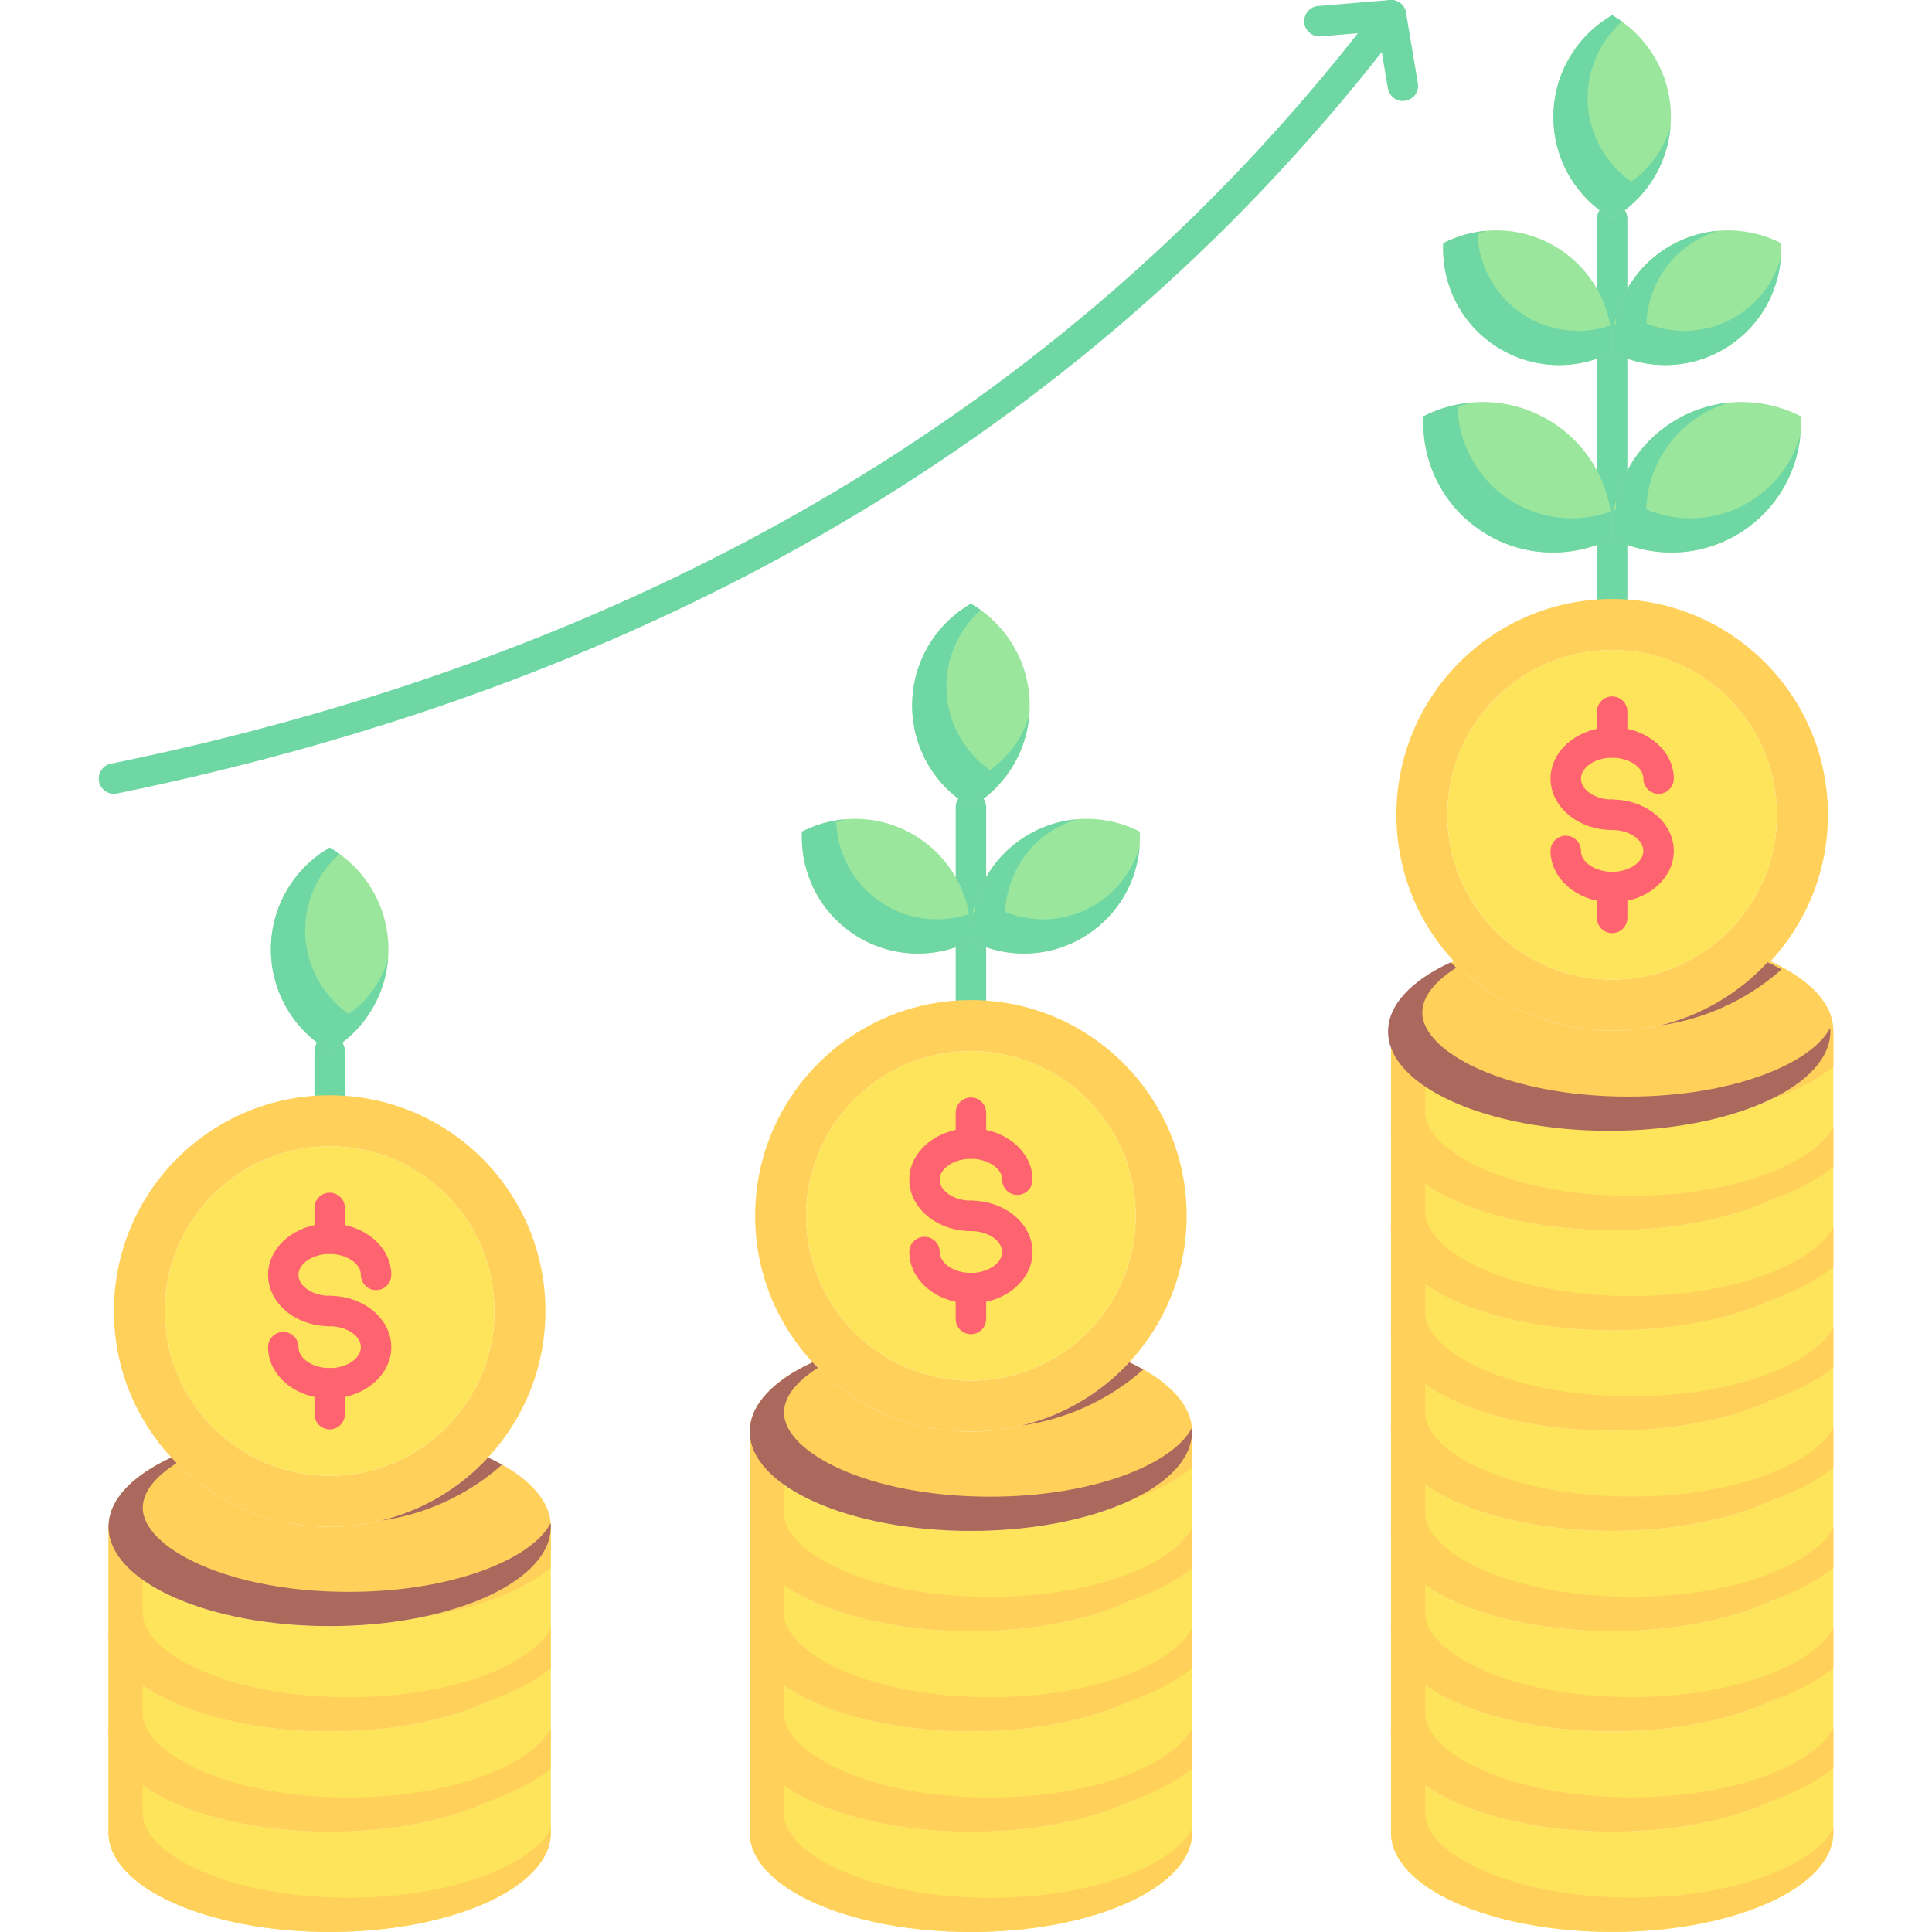 <?xml version="1.0" encoding="UTF-8"?> <svg xmlns="http://www.w3.org/2000/svg" height="512" viewBox="0 0 512 512" width="512"><g id="Layer_Stroke" display="none"><g style="display:inline;fill:none;stroke:#231f20;stroke-width:8;stroke-linecap:round;stroke-linejoin:round;stroke-miterlimit:10"><g><g><path d="m482.76 270.972v26.366c0 14.416-26.035 26.102-58.15 26.102s-58.15-11.686-58.15-26.102v-27.706"></path><path d="m482.76 297.338v26.365c0 14.416-26.035 26.102-58.15 26.102s-58.15-11.686-58.15-26.102v-27.705"></path><path d="m482.76 323.703v26.366c0 14.416-26.035 26.102-58.15 26.102s-58.15-11.686-58.15-26.102v-27.705"></path><path d="m482.76 350.069v26.365c0 14.416-26.035 26.102-58.15 26.102s-58.15-11.686-58.15-26.102v-27.705"></path><path d="m482.76 376.435v26.366c0 14.416-26.035 26.102-58.15 26.102s-58.15-11.686-58.15-26.102v-27.705"></path><path d="m482.76 402.801v26.366c0 14.416-26.035 26.102-58.15 26.102s-58.15-11.686-58.15-26.102v-27.705"></path><path d="m482.76 429.167v26.365c0 14.416-26.035 26.102-58.15 26.102s-58.15-11.686-58.15-26.102v-27.705"></path><path d="m482.76 455.532v26.366c0 14.416-26.035 26.102-58.15 26.102s-58.15-11.686-58.15-26.102v-27.705"></path><path d="m382.964 252.756c-10.212 4.701-16.504 11.129-16.504 18.216 0 14.419 26.035 26.104 58.15 26.104s58.15-11.686 58.15-26.104c0-7.087-6.292-13.515-16.504-18.216"></path><g><circle cx="424.611" cy="214.237" r="56.735"></circle><circle cx="424.61" cy="214.237" r="43.33"></circle><g><g><path d="m424.609 214.237c-6.739 0-12.202-4.255-12.202-9.504 0-5.248 5.463-9.504 12.202-9.504 6.738 0 12.204 4.256 12.204 9.504"></path><path d="m424.609 214.237c6.738 0 12.204 4.256 12.204 9.505s-5.466 9.506-12.204 9.506c-6.739 0-12.202-4.257-12.202-9.506"></path></g><path d="m424.609 187.117v8.112"></path><path d="m424.609 241.359v-8.113"></path></g></g></g><g><path d="m424.611 4c-9.231 5.343-15.446 15.317-15.446 26.75s6.215 21.408 15.446 26.751c9.232-5.343 15.447-15.318 15.447-26.751s-6.215-21.407-15.447-26.75z"></path><path d="m469.022 63.937c-9.385-4.798-20.999-4.608-30.49 1.523-8.688 5.614-13.555 14.896-13.922 24.505.034.886.044 1.773 0 2.663 9.386 4.799 21 4.607 30.491-1.522 9.49-6.133 14.438-16.641 13.921-27.169z"></path><path d="m424.611 89.965c-.366-9.608-5.233-18.891-13.921-24.505-9.491-6.132-21.104-6.321-30.489-1.523-.517 10.528 4.431 21.036 13.921 27.169 9.49 6.13 21.104 6.321 30.489 1.522-.044-.89-.034-1.777 0-2.663z"></path><path d="m424.611 89.965c-.034.886-.043 1.773 0 2.663.044-.89.034-1.777 0-2.663z"></path><path d="m474.236 109.466c-10.487-5.361-23.464-5.149-34.069 1.702-10.604 6.851-16.133 18.594-15.557 30.357 10.488 5.361 23.464 5.149 34.07-1.702 10.605-6.85 16.133-18.593 15.556-30.357z"></path><path d="m374.986 109.466c10.487-5.361 23.464-5.149 34.069 1.702 10.604 6.851 16.133 18.594 15.556 30.357-10.487 5.361-23.464 5.149-34.069-1.702-10.604-6.85-16.133-18.593-15.556-30.357z"></path><path d="m424.611 157.503v-100.002"></path></g></g><g><g><path d="m314.15 376.435v26.366c0 14.416-26.035 26.102-58.15 26.102s-58.15-11.686-58.15-26.102v-27.705"></path><path d="m314.15 402.801v26.366c0 14.416-26.035 26.102-58.15 26.102s-58.15-11.686-58.15-26.102v-27.705"></path><path d="m314.15 429.167v26.365c0 14.416-26.035 26.102-58.15 26.102s-58.15-11.686-58.15-26.102v-27.705"></path><path d="m314.15 455.532v26.366c0 14.416-26.035 26.102-58.15 26.102s-58.15-11.686-58.15-26.102v-27.705"></path><path d="m214.354 358.219c-10.212 4.702-16.504 11.129-16.504 18.216 0 14.42 26.035 26.105 58.15 26.105s58.15-11.686 58.15-26.105c0-7.087-6.292-13.514-16.504-18.216"></path><g><circle cx="256" cy="319.701" r="56.735"></circle><circle cx="256" cy="319.701" r="43.33"></circle><g><g><path d="m255.999 319.701c-6.739 0-12.202-4.256-12.202-9.505 0-5.247 5.463-9.503 12.202-9.503s12.204 4.256 12.204 9.503"></path><path d="m255.999 319.701c6.739 0 12.204 4.255 12.204 9.504 0 5.25-5.465 9.506-12.204 9.506s-12.202-4.256-12.202-9.506"></path></g><path d="m255.999 292.58v8.113"></path><path d="m255.999 346.822v-8.113"></path></g></g></g><g><path d="m256 158.738c-9.231 5.343-15.446 15.317-15.446 26.75s6.215 21.408 15.446 26.751c9.232-5.343 15.447-15.318 15.447-26.751s-6.215-21.407-15.447-26.75z"></path><path d="m300.412 218.674c-9.385-4.797-20.999-4.607-30.49 1.524-8.688 5.614-13.555 14.896-13.922 24.505.034.886.044 1.773 0 2.663 9.386 4.799 21 4.607 30.491-1.522 9.489-6.133 14.437-16.641 13.921-27.17z"></path><path d="m256 244.703c-.366-9.608-5.233-18.891-13.921-24.505-9.491-6.132-21.105-6.321-30.49-1.524-.516 10.529 4.432 21.037 13.922 27.17 9.49 6.13 21.104 6.321 30.489 1.522-.044-.889-.034-1.777 0-2.663z"></path><path d="m256 244.703c-.034.886-.044 1.773 0 2.663.044-.889.034-1.777 0-2.663z"></path><path d="m256 262.966v-50.727"></path></g></g><g><g><path d="m145.54 402.801v26.366c0 14.416-26.035 26.102-58.15 26.102s-58.15-11.686-58.15-26.102v-27.705"></path><path d="m145.54 429.167v26.365c0 14.416-26.035 26.102-58.15 26.102s-58.15-11.686-58.15-26.102v-27.705"></path><path d="m145.54 455.532v26.366c0 14.416-26.035 26.102-58.15 26.102s-58.15-11.686-58.15-26.102v-27.705"></path><path d="m45.744 383.245c-10.212 4.702-16.504 11.129-16.504 18.217 0 14.419 26.035 26.104 58.15 26.104s58.15-11.686 58.15-26.104c0-7.088-6.292-13.515-16.504-18.217"></path><g><circle cx="87.389" cy="344.728" r="56.735"></circle><circle cx="87.389" cy="344.728" r="43.33"></circle><g><g><path d="m87.389 344.728c-6.74 0-12.203-4.255-12.203-9.505 0-5.247 5.462-9.503 12.203-9.503 6.739 0 12.204 4.256 12.204 9.503"></path><path d="m87.389 344.728c6.739 0 12.204 4.255 12.204 9.505 0 5.249-5.465 9.505-12.204 9.505-6.74 0-12.203-4.256-12.203-9.505"></path></g><path d="m87.389 317.607v8.113"></path><path d="m87.389 371.85v-8.115"></path></g></g></g><path d="m87.39 222.871c-9.231 5.343-15.446 15.318-15.446 26.751s6.215 21.407 15.446 26.75c9.232-5.343 15.447-15.317 15.447-26.75s-6.215-21.408-15.447-26.751z"></path><path d="m87.39 287.992v-11.62"></path></g><path d="m30.655 204.733c146.796-30.037 258.385-98.63 335.805-200.733l3.118 18.552"></path><path d="m366.46 4-18.819 1.568"></path></g></g><g id="Layer_1"><g><g><path d="m427.239 162.771c-2.226 0-4.031-1.805-4.031-4.031v-100.789c0-2.226 1.805-4.031 4.031-4.031 2.227 0 4.031 1.806 4.031 4.031v100.788c.001 2.227-1.804 4.032-4.031 4.032z" fill="#6fd7a3"></path></g><g><path d="m257.303 269.063c-2.227 0-4.032-1.805-4.032-4.031v-51.125c0-2.227 1.805-4.031 4.032-4.031 2.226 0 4.031 1.805 4.031 4.031v51.125c0 2.226-1.805 4.031-4.031 4.031z" fill="#6fd7a3"></path></g><g><path d="m87.367 294.287c-2.226 0-4.031-1.806-4.031-4.031v-11.713c0-2.227 1.805-4.031 4.031-4.031 2.227 0 4.031 1.805 4.031 4.031v11.713c0 2.225-1.804 4.031-4.031 4.031z" fill="#6fd7a3"></path></g><path d="m144.544 347.439c0 14.986-5.765 28.622-15.209 38.813-10.431 11.297-25.378 18.362-41.968 18.362-16.588 0-31.525-7.065-41.977-18.353-9.444-10.19-15.209-23.826-15.209-38.822 0-31.588 25.61-57.186 57.186-57.186 31.577.001 57.177 25.599 57.177 57.186zm-13.505 0c0-24.119-19.553-43.67-43.671-43.67s-43.67 19.551-43.67 43.67c0 24.118 19.552 43.669 43.67 43.669s43.671-19.55 43.671-43.669z" fill="#ffd15b"></path><path d="m314.479 322.212c0 14.976-5.765 28.623-15.199 38.822-10.441 11.289-25.388 18.363-41.977 18.363s-31.536-7.074-41.978-18.363c-9.433-10.199-15.198-23.847-15.198-38.822 0-31.576 25.599-57.177 57.176-57.177 31.576 0 57.176 25.601 57.176 57.177zm-13.505 0c0-24.118-19.552-43.671-43.67-43.671s-43.671 19.553-43.671 43.671c0 24.117 19.553 43.671 43.671 43.671s43.67-19.554 43.67-43.671z" fill="#ffd15b"></path><path d="m484.424 215.924c0 14.986-5.765 28.634-15.208 38.822-10.452 11.287-25.388 18.353-41.978 18.353s-31.536-7.065-41.967-18.362c-9.444-10.19-15.209-23.836-15.209-38.813 0-31.586 25.6-57.187 57.176-57.187s57.186 25.601 57.186 57.187zm-13.515 0c0-24.12-19.553-43.671-43.671-43.671s-43.67 19.551-43.67 43.671c0 24.118 19.553 43.671 43.67 43.671 24.118 0 43.671-19.553 43.671-43.671z" fill="#ffd15b"></path><path d="m485.845 352.821v26.566c0 14.533-26.234 26.315-58.607 26.315-32.362 0-58.607-11.782-58.607-26.315v-1.34-25.227c0 14.533 26.245 26.305 58.607 26.305 32.373.001 58.607-11.771 58.607-26.304z" fill="#fee45a"></path><path d="m485.845 459.109v26.578c0 14.521-26.234 26.305-58.607 26.305-32.362 0-58.607-11.783-58.607-26.305v-26.578c0 14.533 26.245 26.305 58.607 26.305 32.373 0 58.607-11.771 58.607-26.305z" fill="#fee45a"></path><path d="m485.845 405.965v26.578c0 14.523-26.234 26.305-58.607 26.305-32.362 0-58.607-11.781-58.607-26.305v-1.351-25.228c0 14.533 26.245 26.307 58.607 26.307 32.373 0 58.607-11.773 58.607-26.306z" fill="#fee45a"></path><path d="m485.845 379.388v26.577c0 14.533-26.234 26.307-58.607 26.307-32.362 0-58.607-11.773-58.607-26.307v-1.351-25.227c0 14.533 26.245 26.315 58.607 26.315 32.373.001 58.607-11.781 58.607-26.314z" fill="#fee45a"></path><path d="m485.845 432.543v26.566c0 14.533-26.234 26.305-58.607 26.305-32.362 0-58.607-11.771-58.607-26.305v-1.351-25.216c0 14.523 26.245 26.305 58.607 26.305 32.373.001 58.607-11.781 58.607-26.304z" fill="#fee45a"></path><path d="m485.845 326.243v26.578c0 14.533-26.234 26.305-58.607 26.305-32.362 0-58.607-11.771-58.607-26.305v-1.351-25.228c0 14.533 26.245 26.305 58.607 26.305 32.373.001 58.607-11.771 58.607-26.304z" fill="#fee45a"></path><path d="m485.845 273.099v26.578c0 14.523-26.234 26.305-58.607 26.305-32.362 0-58.607-11.781-58.607-26.305v-1.351-25.228c0 14.533 26.245 26.316 58.607 26.316 32.373.001 58.607-11.782 58.607-26.315z" fill="#fee45a"></path><path d="m485.845 299.677v26.566c0 14.533-26.234 26.305-58.607 26.305-32.362 0-58.607-11.771-58.607-26.305v-1.351-25.216c0 14.523 26.245 26.305 58.607 26.305 32.373 0 58.607-11.781 58.607-26.304z" fill="#fee45a"></path><path d="m469.216 254.746c10.291 4.736 16.629 11.206 16.629 18.353 0 14.533-26.234 26.316-58.607 26.316-32.362 0-58.607-11.783-58.607-26.316 0-7.146 6.34-13.616 16.63-18.353l.01-.01c10.431 11.297 25.377 18.362 41.967 18.362 16.59.001 31.526-7.065 41.978-18.352z" fill="#ffd15b"></path><path d="m315.91 459.109v26.578c0 14.521-26.234 26.305-58.607 26.305s-58.607-11.783-58.607-26.305v-26.578c0 14.533 26.235 26.305 58.607 26.305s58.607-11.771 58.607-26.305z" fill="#fee45a"></path><path d="m315.91 432.543v26.566c0 14.533-26.234 26.305-58.607 26.305s-58.607-11.771-58.607-26.305v-1.351-25.216c0 14.523 26.235 26.305 58.607 26.305s58.607-11.781 58.607-26.304z" fill="#fee45a"></path><path d="m315.91 405.965v26.578c0 14.523-26.234 26.305-58.607 26.305s-58.607-11.781-58.607-26.305v-1.351-25.228c0 14.533 26.235 26.307 58.607 26.307s58.607-11.773 58.607-26.306z" fill="#fee45a"></path><path d="m315.91 379.388v26.577c0 14.533-26.234 26.307-58.607 26.307s-58.607-11.773-58.607-26.307v-1.351-25.227c0 14.533 26.235 26.315 58.607 26.315s58.607-11.781 58.607-26.314z" fill="#fee45a"></path><path d="m299.28 361.034c10.291 4.738 16.63 11.218 16.63 18.354 0 14.533-26.234 26.315-58.607 26.315s-58.607-11.782-58.607-26.315c0-7.136 6.339-13.615 16.629-18.354 10.442 11.289 25.389 18.363 41.978 18.363s31.536-7.074 41.977-18.363z" fill="#ffd15b"></path><path d="m145.975 459.109v26.578c0 14.521-26.245 26.305-58.608 26.305-32.372 0-58.606-11.783-58.606-26.305v-26.578c0 14.533 26.234 26.305 58.606 26.305 32.363 0 58.608-11.771 58.608-26.305z" fill="#fee45a"></path><path d="m145.975 432.543v26.566c0 14.533-26.245 26.305-58.608 26.305-32.372 0-58.606-11.771-58.606-26.305v-1.351-25.216c0 14.523 26.234 26.305 58.606 26.305 32.363.001 58.608-11.781 58.608-26.304z" fill="#fee45a"></path><path d="m145.975 405.965v26.578c0 14.523-26.245 26.305-58.608 26.305-32.372 0-58.606-11.781-58.606-26.305v-1.351-26.578c0 14.533 26.234 26.316 58.606 26.316 31.355 0 56.965-11.057 58.527-24.966h.081z" fill="#fee45a"></path><g fill="#ffd15b"><g><path d="m92.407 449.777c-32.162 0-54.575-11.738-54.575-22.273v-8.833c-5.736-4.066-9.071-8.886-9.071-14.057v26.578 1.351c0 14.523 26.234 26.305 58.606 26.305 32.363 0 58.608-11.781 58.608-26.305v-1.099c-4.69 9.32-25.386 18.333-53.568 18.333z"></path><path d="m145.975 415.553v-9.588h-.081c-1.112 9.903-14.421 18.355-33.311 22.407 14.118-2.242 25.858-6.798 33.392-12.819z"></path></g><g><path d="m262.343 423.2c-32.162 0-54.575-11.737-54.575-22.273v-8.832c-5.736-4.067-9.07-8.886-9.07-14.057v26.578 1.351c0 14.523 26.234 26.305 58.606 26.305 32.362 0 58.607-11.781 58.607-26.305v-1.099c-4.69 9.319-25.386 18.332-53.568 18.332z"></path><path d="m315.911 388.977v-9.589h-.081c-1.112 9.903-14.422 18.356-33.311 22.407 14.118-2.242 25.859-6.797 33.392-12.818z"></path></g><g><path d="m262.343 449.777c-32.162 0-54.575-11.738-54.575-22.273v-8.833c-5.736-4.066-9.07-8.886-9.07-14.057v26.578 1.351c0 14.523 26.234 26.305 58.606 26.305 32.362 0 58.607-11.781 58.607-26.305v-1.099c-4.69 9.32-25.386 18.333-53.568 18.333z"></path><path d="m315.911 415.553v-9.588h-.081c-1.112 9.903-14.422 18.355-33.311 22.407 14.118-2.242 25.859-6.798 33.392-12.819z"></path></g><g><path d="m262.343 476.354c-32.162 0-54.575-11.738-54.575-22.273v-8.833c-5.736-4.066-9.07-8.886-9.07-14.057v26.578 1.351c0 14.523 26.234 26.305 58.606 26.305 32.362 0 58.607-11.781 58.607-26.305v-1.099c-4.69 9.319-25.386 18.333-53.568 18.333z"></path><path d="m315.911 442.129v-9.588h-.081c-1.112 9.903-14.422 18.355-33.311 22.407 14.118-2.242 25.859-6.797 33.392-12.819z"></path></g><g><path d="m262.343 502.93c-32.162 0-54.575-11.738-54.575-22.273v-8.832c-5.736-4.067-9.07-8.886-9.07-14.058v26.579 1.35c0 14.523 26.234 26.305 58.606 26.305 32.362 0 58.607-11.781 58.607-26.305v-1.098c-4.69 9.318-25.386 18.332-53.568 18.332z"></path><path d="m315.911 468.706v-9.589h-.081c-1.112 9.903-14.422 18.356-33.311 22.407 14.118-2.242 25.859-6.796 33.392-12.818z"></path></g><g><path d="m432.278 316.91c-32.163 0-54.575-11.737-54.575-22.272v-8.831c-5.737-4.068-9.071-8.888-9.071-14.057v26.576 1.351c0 14.523 26.234 26.305 58.606 26.305 32.363 0 58.607-11.781 58.607-26.305v-1.099c-4.69 9.32-25.385 18.332-53.567 18.332z"></path><path d="m485.846 282.687v-9.586h-.081c-1.112 9.901-14.421 18.355-33.311 22.405 14.118-2.24 25.859-6.798 33.392-12.819z"></path></g><g><path d="m432.278 343.478c-32.163 0-54.575-11.738-54.575-22.273v-8.831c-5.737-4.068-9.071-8.888-9.071-14.057v26.576 1.351c0 14.523 26.234 26.305 58.606 26.305 32.363 0 58.607-11.781 58.607-26.305v-1.099c-4.69 9.321-25.385 18.333-53.567 18.333z"></path><path d="m485.846 309.253v-9.586h-.081c-1.112 9.901-14.421 18.355-33.311 22.405 14.118-2.24 25.859-6.798 33.392-12.819z"></path></g><g><path d="m432.278 370.044c-32.163 0-54.575-11.738-54.575-22.273v-8.831c-5.737-4.068-9.071-8.888-9.071-14.057v26.576 1.351c0 14.523 26.234 26.305 58.606 26.305 32.363 0 58.607-11.781 58.607-26.305v-1.099c-4.69 9.321-25.385 18.333-53.567 18.333z"></path><path d="m485.846 335.819v-9.586h-.081c-1.112 9.901-14.421 18.356-33.311 22.405 14.118-2.24 25.859-6.796 33.392-12.819z"></path></g><g><path d="m432.278 396.61c-32.163 0-54.575-11.738-54.575-22.273v-8.83c-5.737-4.069-9.071-8.888-9.071-14.058v26.577 1.35c0 14.523 26.234 26.305 58.606 26.305 32.363 0 58.607-11.781 58.607-26.305v-1.098c-4.69 9.321-25.385 18.332-53.567 18.332z"></path><path d="m485.846 362.387v-9.587h-.081c-1.112 9.901-14.421 18.356-33.311 22.405 14.118-2.24 25.859-6.797 33.392-12.818z"></path></g><g><path d="m432.278 423.177c-32.163 0-54.575-11.738-54.575-22.273v-8.83c-5.737-4.069-9.071-8.888-9.071-14.058v26.577 1.35c0 14.523 26.234 26.306 58.606 26.306 32.363 0 58.607-11.782 58.607-26.306v-1.098c-4.69 9.32-25.385 18.332-53.567 18.332z"></path><path d="m485.846 388.953v-9.587h-.081c-1.112 9.901-14.421 18.356-33.311 22.405 14.118-2.24 25.859-6.796 33.392-12.818z"></path></g><g><path d="m432.278 449.743c-32.163 0-54.575-11.737-54.575-22.273v-8.83c-5.737-4.069-9.071-8.888-9.071-14.057v26.576 1.351c0 14.523 26.234 26.305 58.606 26.305 32.363 0 58.607-11.781 58.607-26.305v-1.099c-4.69 9.32-25.385 18.332-53.567 18.332z"></path><path d="m485.846 415.52v-9.587h-.081c-1.112 9.901-14.421 18.356-33.311 22.405 14.118-2.24 25.859-6.797 33.392-12.818z"></path></g><g><path d="m432.278 476.31c-32.163 0-54.575-11.737-54.575-22.272v-8.831c-5.737-4.068-9.071-8.888-9.071-14.057v26.576 1.351c0 14.523 26.234 26.305 58.606 26.305 32.363 0 58.607-11.781 58.607-26.305v-1.099c-4.69 9.32-25.385 18.332-53.567 18.332z"></path><path d="m485.846 442.086v-9.586h-.081c-1.112 9.901-14.421 18.355-33.311 22.404 14.118-2.239 25.859-6.797 33.392-12.818z"></path></g><g><path d="m432.278 502.877c-32.163 0-54.575-11.738-54.575-22.273v-8.831c-5.737-4.068-9.071-8.888-9.071-14.057v26.576 1.351c0 14.523 26.234 26.305 58.606 26.305 32.363 0 58.607-11.781 58.607-26.305v-1.099c-4.69 9.321-25.385 18.333-53.567 18.333z"></path><path d="m485.846 468.652v-9.586h-.081c-1.112 9.901-14.421 18.355-33.311 22.405 14.118-2.24 25.859-6.797 33.392-12.819z"></path></g><g><path d="m92.407 476.344c-32.162 0-54.575-11.738-54.575-22.273v-8.831c-5.736-4.068-9.071-8.888-9.071-14.057v26.576 1.351c0 14.523 26.234 26.305 58.606 26.305 32.363 0 58.608-11.781 58.608-26.305v-1.099c-4.69 9.321-25.386 18.333-53.568 18.333z"></path><path d="m145.975 442.119v-9.586h-.081c-1.112 9.901-14.421 18.355-33.311 22.405 14.118-2.24 25.858-6.797 33.392-12.819z"></path></g><g><path d="m92.407 502.912c-32.162 0-54.575-11.738-54.575-22.273v-8.833c-5.736-4.066-9.071-8.886-9.071-14.057v26.578 1.351c0 14.523 26.234 26.305 58.606 26.305 32.363 0 58.608-11.781 58.608-26.305v-1.099c-4.69 9.319-25.386 18.333-53.568 18.333z"></path><path d="m145.975 468.688v-9.588h-.081c-1.112 9.903-14.421 18.356-33.311 22.407 14.118-2.242 25.858-6.797 33.392-12.819z"></path></g><path d="m145.975 404.614c0 .454-.031.907-.081 1.351-1.562 13.909-27.172 24.966-58.527 24.966-32.372 0-58.606-11.783-58.606-26.316 0-7.146 6.339-13.616 16.63-18.353 10.451 11.287 25.388 18.353 41.977 18.353 16.59 0 31.537-7.065 41.968-18.362l.01.01c10.289 4.735 16.629 11.206 16.629 18.351z"></path></g><g fill="#ab695d"><path d="m133.058 388.142c-1.171-.651-2.409-1.279-3.712-1.88l-.01-.01c-7.531 8.157-17.423 14.089-28.581 16.768 11.969-1.66 23.254-6.836 32.303-14.878z"></path><path d="m92.407 421.86c-32.162 0-54.575-11.744-54.575-22.285 0-4.05 3.213-8.219 8.986-11.847-.481-.484-.964-.967-1.427-1.467-10.291 4.736-16.63 11.207-16.63 18.353 0 14.533 26.234 26.316 58.606 26.316 31.355 0 56.965-11.057 58.527-24.966.05-.443.081-.896.081-1.351 0-.327-.028-.651-.054-.977-4.775 9.302-25.513 18.224-53.514 18.224z"></path></g><g fill="#ab695d"><path d="m302.994 362.916c-1.171-.653-2.41-1.281-3.713-1.882l-.01-.01c-7.531 8.157-17.423 14.09-28.581 16.768 11.969-1.66 23.255-6.837 32.304-14.876z"></path><path d="m262.342 396.632c-32.162 0-54.575-11.744-54.575-22.283 0-4.051 3.212-8.22 8.986-11.848-.481-.484-.963-.967-1.427-1.467-10.291 4.738-16.629 11.208-16.629 18.354 0 14.533 26.234 26.315 58.606 26.315 31.355 0 56.964-11.058 58.527-24.965.05-.442.081-.897.081-1.351 0-.328-.028-.653-.054-.978-4.776 9.304-25.513 18.223-53.515 18.223z"></path></g><g fill="#ab695d"><path d="m472.146 256.888c-1.171-.651-2.41-1.279-3.713-1.88l-.011-.01c-7.53 8.157-17.423 14.088-28.581 16.768 11.972-1.66 23.257-6.837 32.305-14.878z"></path><path d="m431.495 290.605c-32.162 0-54.575-11.743-54.575-22.285 0-4.049 3.213-8.218 8.986-11.846-.481-.484-.964-.967-1.427-1.467-10.291 4.736-16.629 11.207-16.629 18.353 0 14.533 26.234 26.316 58.606 26.316 31.354 0 56.964-11.058 58.526-24.967.05-.442.081-.896.081-1.35 0-.327-.028-.652-.055-.977-4.774 9.303-25.511 18.223-53.513 18.223z"></path></g><circle cx="87.367" cy="347.439" fill="#fee45a" r="43.669"></circle><circle cx="257.303" cy="322.212" fill="#fee45a" r="43.671"></circle><circle cx="427.238" cy="215.924" fill="#fee45a" r="43.671"></circle><path d="m87.367 224.62c9.303 5.382 15.572 15.441 15.572 26.961s-6.269 21.578-15.572 26.96c-9.302-5.382-15.571-15.44-15.571-26.96s6.269-21.579 15.571-26.961zm183.965-2.69c-8.758 5.653-13.656 15.008-14.029 24.692.03.897.04 1.795 0 2.691 9.463 4.838 21.165 4.636 30.73-1.542 9.564-6.179 14.553-16.771 14.029-27.383-9.454-4.828-21.165-4.635-30.73 1.542zm-28.058 0c-9.565-6.177-21.276-6.37-30.73-1.541-.524 10.611 4.465 21.204 14.029 27.383 9.565 6.178 21.266 6.38 30.73 1.542-.041-.896-.031-1.794 0-2.691-.373-9.685-5.271-19.04-14.029-24.693zm-1.543-34.982c0 11.52 6.269 21.578 15.572 26.96 9.302-5.382 15.572-15.44 15.572-26.96 0-11.521-6.27-21.579-15.572-26.961-9.303 5.382-15.572 15.44-15.572 26.961zm201.19-74.905c-9.706 6.268-15.199 16.599-15.683 27.323.061 1.088.051 2.187 0 3.275 10.572 5.401 23.655 5.181 34.338-1.723 10.682-6.905 16.255-18.736 15.682-30.59-10.572-5.411-23.654-5.188-34.337 1.715zm-1.653-46.07c-8.759 5.656-13.656 15.018-14.029 24.693.041.897.041 1.795 0 2.69 9.464 4.839 21.165 4.647 30.729-1.531 9.565-6.189 14.554-16.781 14.03-27.384-9.455-4.837-21.166-4.645-30.73 1.532zm-29.702 46.07c-10.693-6.903-23.775-7.126-34.337-1.714-.584 11.854 4.988 23.685 15.672 30.59 10.693 6.903 23.766 7.124 34.338 1.723-.051-1.089-.061-2.188 0-3.275-.485-10.725-5.977-21.056-15.673-27.324zm1.643-46.07c-9.564-6.177-21.276-6.369-30.729-1.531-.524 10.603 4.465 21.194 14.029 27.384 9.564 6.179 21.276 6.37 30.729 1.531-.041-.896-.03-1.793 0-2.69-.373-9.677-5.271-19.038-14.029-24.694zm-1.542-34.982c0 11.52 6.269 21.578 15.571 26.96 9.303-5.382 15.571-15.44 15.571-26.96s-6.269-21.578-15.571-26.96c-9.302 5.382-15.571 15.441-15.571 26.96z" fill="#9be69d"></path><g fill="#6fd7a3"><path d="m257.303 213.908c8.581-4.965 14.568-13.913 15.447-24.311-1.73 5.805-5.374 10.948-10.408 14.489-7.172-5.047-11.54-13.342-11.54-22.179 0-7.779 3.387-15.136 9.088-20.228-.835-.603-1.693-1.176-2.587-1.693-9.303 5.382-15.572 15.439-15.572 26.961 0 11.521 6.269 21.579 15.572 26.961z"></path><path d="m427.238 57.951c8.581-4.964 14.567-13.911 15.447-24.311-1.731 5.806-5.375 10.949-10.407 14.49-7.172-5.047-11.54-13.343-11.54-22.179 0-7.779 3.386-15.136 9.088-20.229-.836-.603-1.693-1.175-2.588-1.692-9.303 5.382-15.571 15.44-15.571 26.96s6.269 21.579 15.571 26.961z"></path><path d="m427.238 93.356c9.464 4.839 21.165 4.647 30.729-1.531 8.331-5.39 13.187-14.122 13.955-23.289-1.797 6.031-5.685 11.358-11.106 14.866-4.329 2.795-9.33 4.275-14.459 4.275-.001 0-.001 0-.001 0-3.429 0-6.856-.67-10.04-1.947-.001-.035-.002-.07-.004-.104.385-8.669 4.93-16.623 12.181-21.305 2.127-1.374 4.416-2.425 6.801-3.144-4.844.415-9.66 1.975-14.027 4.795-6.829 4.41-11.299 11.077-13.119 18.386.04.428.077.854.095 1.286-.001.029-.002.059-.003.086-.144.06-.29.108-.434.164-.309 1.572-.506 3.167-.568 4.771.041.898.041 1.796 0 2.691z"></path><path d="m396.509 91.825c9.564 6.179 21.276 6.37 30.729 1.531-.041-.896-.03-1.793 0-2.69-.057-1.475-.232-2.941-.497-4.39-2.746.919-5.64 1.401-8.538 1.401-5.134-.002-10.137-1.48-14.467-4.277-7.314-4.732-11.849-12.777-12.201-21.403.78-.313 1.576-.591 2.383-.831-3.977.343-7.869 1.449-11.438 3.275-.524 10.603 4.464 21.195 14.029 27.384z"></path><path d="m464.427 132.494c-4.919 3.179-10.602 4.857-16.431 4.857-3.987 0-7.972-.795-11.655-2.313-.006-.244-.015-.482-.026-.721.499-9.714 5.659-18.649 13.833-23.929 2.533-1.636 5.27-2.868 8.123-3.685-5.304.506-10.567 2.248-15.349 5.338-7.763 5.014-12.821 12.628-14.787 20.961.042.438.085.876.107 1.316-.012.236-.02.475-.026.719-.178.073-.358.136-.538.207-.228 1.362-.376 2.738-.439 4.12.061 1.088.051 2.187 0 3.275 10.572 5.401 23.655 5.181 34.338-1.723 9.182-5.935 14.576-15.512 15.549-25.612-1.999 6.983-6.454 13.154-12.699 17.19z"></path><path d="m92.407 268.723c-7.172-5.048-11.54-13.343-11.54-22.182 0-7.777 3.386-15.133 9.088-20.228-.835-.601-1.693-1.175-2.588-1.693-9.302 5.382-15.571 15.441-15.571 26.961s6.269 21.578 15.571 26.96c8.582-4.965 14.568-13.911 15.447-24.311-1.73 5.807-5.374 10.951-10.407 14.493z"></path><path d="m427.238 139.366c-.058-1.276-.191-2.546-.389-3.804-3.292 1.178-6.788 1.789-10.285 1.789-5.829 0-11.513-1.681-16.438-4.859-8.393-5.424-13.56-14.699-13.854-24.616 1.104-.461 2.239-.847 3.391-1.173-4.322.415-8.549 1.636-12.434 3.626-.584 11.854 4.988 23.685 15.672 30.59 10.693 6.903 23.766 7.124 34.338 1.723-.051-1.089-.061-2.188-.001-3.276z"></path><path d="m290.885 239.345c-4.337 2.803-9.345 4.283-14.478 4.283-3.426 0-6.849-.667-10.027-1.94-.001-.03-.002-.058-.003-.087.379-8.675 4.925-16.638 12.182-21.322 2.127-1.374 4.417-2.426 6.804-3.146-4.844.417-9.66 1.976-14.029 4.797-6.829 4.409-11.299 11.07-13.119 18.384.04.427.077.856.095 1.287-.001.029-.002.057-.003.087-.144.057-.291.106-.435.161-.308 1.573-.506 3.167-.568 4.773.03.897.04 1.795 0 2.691 9.463 4.838 21.165 4.636 30.73-1.542 8.329-5.38 13.184-14.107 13.954-23.281-1.798 6.032-5.684 11.355-11.103 14.855z"></path><path d="m257.303 246.622c-.057-1.477-.232-2.942-.497-4.392-2.743.917-5.634 1.397-8.526 1.397h-.001c-5.134 0-10.141-1.48-14.479-4.283-7.315-4.725-11.849-12.768-12.2-21.399.776-.311 1.568-.585 2.37-.824-3.972.342-7.859 1.446-11.426 3.268-.524 10.611 4.465 21.204 14.029 27.383 9.565 6.178 21.266 6.38 30.73 1.542-.04-.897-.031-1.794 0-2.692z"></path></g><g><path d="m427.238 219.951c-9.005 0-16.33-6.104-16.33-13.61 0-7.504 7.324-13.609 16.33-13.609s16.332 6.105 16.332 13.609c0 2.227-1.805 4.032-4.031 4.032-2.227 0-4.032-1.806-4.032-4.032 0-3.006-3.786-5.547-8.269-5.547-4.481 0-8.267 2.541-8.267 5.547 0 3.008 3.786 5.548 8.267 5.548 2.227 0 4.031 1.805 4.031 4.031s-1.805 4.031-4.031 4.031z" fill="#fe646f"></path></g><path d="m427.238 239.112c-9.005 0-16.33-6.106-16.33-13.612 0-2.226 1.805-4.031 4.032-4.031 2.226 0 4.031 1.806 4.031 4.031 0 3.008 3.786 5.55 8.267 5.55 4.482 0 8.269-2.542 8.269-5.55s-3.786-5.549-8.269-5.549c-2.226 0-4.032-1.805-4.032-4.031s1.806-4.031 4.032-4.031c9.005 0 16.332 6.105 16.332 13.611s-7.327 13.612-16.332 13.612z" fill="#fe646f"></path><g><path d="m427.238 200.794c-2.226 0-4.032-1.805-4.032-4.031v-8.175c0-2.227 1.806-4.032 4.032-4.032 2.227 0 4.031 1.806 4.031 4.032v8.175c0 2.226-1.805 4.031-4.031 4.031z" fill="#fe646f"></path></g><g><path d="m427.238 247.287c-2.226 0-4.032-1.805-4.032-4.031v-8.177c0-2.227 1.806-4.031 4.032-4.031 2.227 0 4.031 1.805 4.031 4.031v8.177c0 2.226-1.805 4.031-4.031 4.031z" fill="#fe646f"></path></g><path d="m257.302 326.245c-9.005 0-16.33-6.106-16.33-13.612 0-7.504 7.325-13.607 16.33-13.607s16.332 6.104 16.332 13.607c0 2.227-1.805 4.031-4.032 4.031-2.226 0-4.031-1.805-4.031-4.031 0-3.006-3.787-5.545-8.269-5.545-4.481 0-8.267 2.539-8.267 5.545 0 3.008 3.786 5.55 8.267 5.55 2.226 0 4.031 1.805 4.031 4.031s-1.805 4.031-4.031 4.031z" fill="#fe646f"></path><g><path d="m257.302 345.404c-9.005 0-16.33-6.106-16.33-13.612 0-2.226 1.805-4.031 4.031-4.031 2.227 0 4.032 1.806 4.032 4.031 0 3.008 3.786 5.55 8.267 5.55 4.482 0 8.269-2.542 8.269-5.55s-3.787-5.547-8.269-5.547c-2.227 0-4.032-1.805-4.032-4.031s1.805-4.031 4.032-4.031c9.005 0 16.332 6.104 16.332 13.609s-7.327 13.612-16.332 13.612z" fill="#fe646f"></path></g><g><path d="m257.302 307.088c-2.227 0-4.032-1.805-4.032-4.031v-8.178c0-2.226 1.805-4.031 4.032-4.031 2.226 0 4.031 1.806 4.031 4.031v8.178c0 2.226-1.805 4.031-4.031 4.031z" fill="#fe646f"></path></g><g><path d="m257.302 353.579c-2.227 0-4.032-1.805-4.032-4.031v-8.177c0-2.227 1.805-4.031 4.032-4.031 2.226 0 4.031 1.805 4.031 4.031v8.177c0 2.226-1.805 4.031-4.031 4.031z" fill="#fe646f"></path></g><g><g><path d="m87.367 351.467c-9.004 0-16.33-6.105-16.33-13.609s7.326-13.61 16.33-13.61 16.331 6.106 16.331 13.61c0 2.227-1.805 4.031-4.032 4.031-2.226 0-4.031-1.805-4.031-4.031 0-3.006-3.787-5.548-8.269-5.548-4.481 0-8.268 2.542-8.268 5.548 0 3.008 3.786 5.547 8.268 5.547 2.226 0 4.031 1.805 4.031 4.031s-1.804 4.031-4.03 4.031z" fill="#fe646f"></path></g><g><path d="m87.367 370.626c-9.004 0-16.33-6.105-16.33-13.609 0-2.227 1.805-4.031 4.031-4.031 2.227 0 4.031 1.805 4.031 4.031 0 3.008 3.786 5.547 8.268 5.547s8.269-2.539 8.269-5.547-3.787-5.55-8.269-5.55c-2.227 0-4.032-1.805-4.032-4.031s1.805-4.031 4.032-4.031c9.004 0 16.331 6.106 16.331 13.612 0 7.504-7.327 13.609-16.331 13.609z" fill="#fe646f"></path></g></g><g><path d="m87.367 332.31c-2.227 0-4.032-1.805-4.032-4.031v-8.175c0-2.227 1.805-4.031 4.032-4.031 2.226 0 4.031 1.805 4.031 4.031v8.175c0 2.226-1.805 4.031-4.031 4.031z" fill="#fe646f"></path></g><path d="m87.367 378.804c-2.227 0-4.032-1.806-4.032-4.031v-8.18c0-2.227 1.805-4.031 4.032-4.031 2.226 0 4.031 1.805 4.031 4.031v8.18c0 2.225-1.805 4.031-4.031 4.031z" fill="#fe646f"></path><g><path d="m30.182 210.375c-1.875 0-3.554-1.317-3.945-3.225-.447-2.182.96-4.312 3.142-4.758 144.345-29.537 257.406-97.094 336.041-200.799.973-1.281 2.614-1.858 4.175-1.479 1.563.385 2.747 1.66 3.013 3.246l3.142 18.699c.37 2.194-1.112 4.273-3.307 4.644-2.195.374-4.275-1.112-4.645-3.308l-1.613-9.602c-79.574 101.168-192.291 167.257-335.19 196.497-.273.057-.546.085-.813.085z" fill="#6fd7a3"></path></g><g><path d="m349.66 9.644c-2.075 0-3.837-1.593-4.013-3.697-.185-2.219 1.463-4.167 3.683-4.353l18.967-1.58c2.217-.17 4.167 1.462 4.352 3.683.185 2.219-1.464 4.167-3.684 4.353l-18.967 1.58c-.112.008-.226.014-.338.014z" fill="#6fd7a3"></path></g></g></g><g id="Layer_2" display="none"><g display="inline"><path d="m424.61 327.439c-16.085 0-31.27-2.84-42.756-7.995-12.506-5.614-19.394-13.465-19.394-22.106v-27.706c0-2.209 1.791-4 4-4s4 1.791 4 4v27.706c0 10.454 22.239 22.102 54.15 22.102s54.15-11.647 54.15-22.102v-26.366c0-2.209 1.791-4 4-4s4 1.791 4 4v26.366c0 8.642-6.888 16.492-19.394 22.106-11.487 5.156-26.671 7.995-42.756 7.995z" fill="#231f20"></path></g><g display="inline"><path d="m424.61 353.805c-16.085 0-31.27-2.84-42.756-7.995-12.506-5.614-19.394-13.465-19.394-22.106v-27.705c0-2.209 1.791-4 4-4s4 1.791 4 4v27.705c0 10.454 22.239 22.102 54.15 22.102s54.15-11.647 54.15-22.102v-26.365c0-2.209 1.791-4 4-4s4 1.791 4 4v26.365c0 8.642-6.888 16.492-19.394 22.106-11.487 5.155-26.671 7.995-42.756 7.995z" fill="#231f20"></path></g><g display="inline"><path d="m424.61 380.171c-16.085 0-31.27-2.84-42.756-7.995-12.506-5.614-19.394-13.465-19.394-22.106v-27.705c0-2.209 1.791-4 4-4s4 1.791 4 4v27.705c0 10.454 22.239 22.102 54.15 22.102s54.15-11.647 54.15-22.102v-26.366c0-2.209 1.791-4 4-4s4 1.791 4 4v26.366c0 8.642-6.888 16.492-19.394 22.106-11.487 5.155-26.671 7.995-42.756 7.995z" fill="#231f20"></path></g><g display="inline"><path d="m424.61 406.536c-16.085 0-31.27-2.84-42.756-7.995-12.506-5.614-19.394-13.465-19.394-22.106v-27.705c0-2.209 1.791-4 4-4s4 1.791 4 4v27.705c0 10.454 22.239 22.102 54.15 22.102s54.15-11.647 54.15-22.102v-26.365c0-2.209 1.791-4 4-4s4 1.791 4 4v26.365c0 8.642-6.888 16.492-19.394 22.106-11.487 5.155-26.671 7.995-42.756 7.995z" fill="#231f20"></path></g><g display="inline"><path d="m424.61 432.902c-16.085 0-31.27-2.84-42.756-7.995-12.506-5.614-19.394-13.465-19.394-22.106v-27.705c0-2.209 1.791-4 4-4s4 1.791 4 4v27.705c0 10.454 22.239 22.102 54.15 22.102s54.15-11.647 54.15-22.102v-26.366c0-2.209 1.791-4 4-4s4 1.791 4 4v26.366c0 8.642-6.888 16.492-19.394 22.106-11.487 5.156-26.671 7.995-42.756 7.995z" fill="#231f20"></path></g><g display="inline"><path d="m424.61 459.269c-16.085 0-31.27-2.84-42.756-7.995-12.506-5.614-19.394-13.465-19.394-22.106v-27.705c0-2.209 1.791-4 4-4s4 1.791 4 4v27.705c0 10.454 22.239 22.102 54.15 22.102s54.15-11.647 54.15-22.102v-26.366c0-2.209 1.791-4 4-4s4 1.791 4 4v26.366c0 8.642-6.888 16.492-19.394 22.106-11.487 5.155-26.671 7.995-42.756 7.995z" fill="#231f20"></path></g><g display="inline"><path d="m424.61 485.634c-16.085 0-31.27-2.84-42.756-7.995-12.506-5.614-19.394-13.465-19.394-22.106v-27.705c0-2.209 1.791-4 4-4s4 1.791 4 4v27.705c0 10.454 22.239 22.102 54.15 22.102s54.15-11.647 54.15-22.102v-26.365c0-2.209 1.791-4 4-4s4 1.791 4 4v26.365c0 8.642-6.888 16.492-19.394 22.106-11.487 5.155-26.671 7.995-42.756 7.995z" fill="#231f20"></path></g><g display="inline"><path d="m424.61 512c-16.085 0-31.27-2.84-42.756-7.995-12.506-5.614-19.394-13.465-19.394-22.106v-27.705c0-2.209 1.791-4 4-4s4 1.791 4 4v27.705c0 10.454 22.239 22.102 54.15 22.102s54.15-11.647 54.15-22.102v-26.366c0-2.209 1.791-4 4-4s4 1.791 4 4v26.366c0 8.642-6.888 16.492-19.394 22.106-11.487 5.155-26.671 7.995-42.756 7.995z" fill="#231f20"></path></g><g display="inline"><path d="m424.61 301.076c-16.086 0-31.27-2.84-42.756-7.996-12.506-5.614-19.394-13.466-19.394-22.108 0-8.5 6.688-16.259 18.831-21.85 2.009-.922 4.383-.045 5.306 1.961.924 2.007.046 4.383-1.96 5.307-9.01 4.147-14.177 9.462-14.177 14.582 0 10.455 22.239 22.104 54.15 22.104s54.15-11.649 54.15-22.104c0-5.12-5.167-10.435-14.177-14.582-2.006-.924-2.884-3.3-1.96-5.307s3.299-2.883 5.306-1.961c12.144 5.591 18.831 13.35 18.831 21.85 0 8.643-6.887 16.494-19.394 22.108-11.486 5.156-26.67 7.996-42.756 7.996z" fill="#231f20"></path></g><g display="inline"><path d="m424.61 274.973c-33.489 0-60.735-27.246-60.735-60.735s27.246-60.734 60.735-60.734 60.735 27.245 60.735 60.734-27.245 60.735-60.735 60.735zm0-113.47c-29.078 0-52.735 23.656-52.735 52.734s23.657 52.735 52.735 52.735c29.079 0 52.735-23.657 52.735-52.735s-23.656-52.734-52.735-52.734z" fill="#231f20"></path></g><g display="inline"><path d="m424.61 261.568c-26.098 0-47.33-21.232-47.33-47.331 0-26.097 21.232-47.328 47.33-47.328 26.097 0 47.329 21.231 47.329 47.328 0 26.099-21.231 47.331-47.329 47.331zm0-86.659c-21.687 0-39.33 17.643-39.33 39.328 0 21.688 17.644 39.331 39.33 39.331s39.329-17.644 39.329-39.331c0-21.685-17.643-39.328-39.329-39.328z" fill="#231f20"></path></g><g display="inline"><path d="m424.611 61.501c-.692 0-1.384-.18-2.004-.538-10.759-6.228-17.442-17.804-17.442-30.213 0-12.408 6.683-23.984 17.442-30.212 1.241-.717 2.769-.717 4.008 0 10.759 6.227 17.443 17.803 17.443 30.212s-6.684 23.986-17.443 30.213c-.62.358-1.312.538-2.004.538zm0-52.758c-7.114 5.01-11.446 13.239-11.446 22.007s4.333 16.998 11.446 22.008c7.114-5.009 11.447-13.239 11.447-22.008 0-8.768-4.333-16.998-11.447-22.007z" fill="#231f20"></path></g><g display="inline"><path d="m438.576 99.99c-5.465 0-10.923-1.314-15.786-3.801-1.401-.716-2.252-2.188-2.175-3.759.033-.677.033-1.411-.001-2.312-.004-.103-.004-.205 0-.307.43-11.259 6.317-21.618 15.748-27.712 5.596-3.615 12.061-5.526 18.697-5.526 5.463 0 10.921 1.314 15.784 3.801 1.275.651 2.105 1.936 2.175 3.365.603 12.286-5.431 24.059-15.744 30.725-5.598 3.616-12.063 5.526-18.698 5.526zm-9.959-9.929c3.156 1.267 6.556 1.93 9.958 1.93 5.092 0 10.057-1.468 14.356-4.245 7.255-4.688 11.753-12.67 12.105-21.233-3.163-1.272-6.569-1.938-9.978-1.938-5.092 0-10.056 1.468-14.355 4.245-7.202 4.654-11.714 12.554-12.089 21.153.001.029.001.058.003.088z" fill="#231f20"></path></g><g display="inline"><path d="m410.648 99.99c-.001 0 0 0 0 0-6.637 0-13.102-1.911-18.697-5.524-10.315-6.666-16.349-18.439-15.746-30.726.07-1.43.899-2.714 2.174-3.365 4.863-2.486 10.322-3.801 15.785-3.801 6.636 0 13.101 1.911 18.696 5.526 9.432 6.094 15.318 16.454 15.748 27.712.004.102.004.203 0 .305-.035.902-.035 1.639-.001 2.315.076 1.571-.774 3.041-2.175 3.757-4.863 2.487-10.321 3.801-15.784 3.801zm-26.462-33.478c.352 8.563 4.85 16.545 12.106 21.234 4.299 2.776 9.263 4.244 14.355 4.244h.001c3.402 0 6.8-.662 9.957-1.93.001-.028.001-.058.002-.087-.375-8.6-4.886-16.499-12.089-21.154-4.298-2.777-9.262-4.245-14.354-4.245-3.409 0-6.816.665-9.978 1.938z" fill="#231f20"></path></g><g display="inline"><path d="m424.611 96.628c-2.134-.001-3.891-1.675-3.996-3.805-.044-.914-.045-1.87-.001-3.011.082-2.147 1.846-3.847 3.996-3.848h.001c2.149 0 3.914 1.698 3.997 3.846.044 1.14.043 2.098-.001 3.015-.106 2.13-1.864 3.803-3.996 3.803z" fill="#231f20"></path></g><g display="inline"><path d="m440.217 149.282c-.001 0-.001 0-.002 0-6.031 0-12.056-1.451-17.425-4.195-1.275-.651-2.104-1.936-2.175-3.366-.664-13.563 5.996-26.558 17.382-33.912 6.176-3.99 13.312-6.1 20.636-6.1 6.03 0 12.056 1.45 17.424 4.195 1.275.651 2.104 1.936 2.174 3.365.666 13.563-5.994 26.558-17.38 33.913-6.176 3.991-13.311 6.1-20.634 6.1zm-11.634-10.324c3.675 1.525 7.652 2.324 11.631 2.324h.002c5.779 0 11.413-1.666 16.293-4.818 8.33-5.382 13.458-14.586 13.753-24.431-3.675-1.525-7.651-2.324-11.631-2.324-5.781 0-11.415 1.666-16.294 4.818-8.328 5.382-13.457 14.586-13.754 24.431z" fill="#231f20"></path></g><g display="inline"><path d="m409.007 149.282c-7.324 0-14.459-2.109-20.636-6.1-11.386-7.354-18.046-20.35-17.38-33.913.07-1.43.899-2.714 2.174-3.365 5.369-2.745 11.394-4.195 17.424-4.195 7.324 0 14.46 2.109 20.636 6.1 11.387 7.355 18.047 20.351 17.381 33.913-.071 1.43-.9 2.714-2.175 3.365-5.368 2.745-11.393 4.195-17.424 4.195zm-30.048-37.249c.295 9.845 5.423 19.049 13.753 24.43 4.879 3.153 10.514 4.819 16.294 4.819 3.98 0 7.957-.799 11.631-2.324-.295-9.845-5.423-19.049-13.753-24.431-4.88-3.152-10.515-4.818-16.295-4.818-3.979 0-7.955.799-11.63 2.324z" fill="#231f20"></path></g><g display="inline"><g><g><path d="m256 432.902c-16.085 0-31.27-2.84-42.756-7.995-12.506-5.614-19.394-13.465-19.394-22.106v-27.705c0-2.209 1.791-4 4-4s4 1.791 4 4v27.705c0 10.454 22.239 22.102 54.15 22.102s54.15-11.647 54.15-22.102v-26.366c0-2.209 1.791-4 4-4 2.208 0 4 1.791 4 4v26.366c0 8.642-6.888 16.492-19.394 22.106-11.487 5.156-26.671 7.995-42.756 7.995z" fill="#231f20"></path></g><g><path d="m256 459.269c-16.085 0-31.27-2.84-42.756-7.995-12.506-5.614-19.394-13.465-19.394-22.106v-27.705c0-2.209 1.791-4 4-4s4 1.791 4 4v27.705c0 10.454 22.239 22.102 54.15 22.102s54.15-11.647 54.15-22.102v-26.366c0-2.209 1.791-4 4-4 2.208 0 4 1.791 4 4v26.366c0 8.642-6.888 16.492-19.394 22.106-11.487 5.155-26.671 7.995-42.756 7.995z" fill="#231f20"></path></g><g><path d="m256 485.634c-16.085 0-31.27-2.84-42.756-7.995-12.506-5.614-19.394-13.465-19.394-22.106v-27.705c0-2.209 1.791-4 4-4s4 1.791 4 4v27.705c0 10.454 22.239 22.102 54.15 22.102s54.15-11.647 54.15-22.102v-26.365c0-2.209 1.791-4 4-4 2.208 0 4 1.791 4 4v26.365c0 8.642-6.888 16.492-19.394 22.106-11.487 5.155-26.671 7.995-42.756 7.995z" fill="#231f20"></path></g><g><path d="m256 512c-16.085 0-31.27-2.84-42.756-7.995-12.506-5.614-19.394-13.465-19.394-22.106v-27.705c0-2.209 1.791-4 4-4s4 1.791 4 4v27.705c0 10.454 22.238 22.101 54.15 22.101 31.911 0 54.15-11.647 54.15-22.102v-26.366c0-2.209 1.791-4 4-4 2.208 0 4 1.791 4 4v26.366c0 8.642-6.888 16.492-19.394 22.106-11.487 5.156-26.671 7.996-42.756 7.996z" fill="#231f20"></path></g><g><path d="m256 406.54c-16.085 0-31.27-2.84-42.756-7.996-12.506-5.614-19.394-13.466-19.394-22.109 0-8.498 6.688-16.258 18.832-21.85 2.006-.922 4.382-.046 5.306 1.961s.046 4.382-1.96 5.307c-9.01 4.148-14.177 9.463-14.177 14.582 0 10.456 22.239 22.105 54.15 22.105s54.15-11.649 54.15-22.105c0-5.119-5.167-10.435-14.177-14.582-2.007-.925-2.884-3.3-1.96-5.307s3.299-2.883 5.306-1.961c12.144 5.592 18.831 13.352 18.831 21.85 0 8.644-6.887 16.495-19.394 22.109-11.487 5.156-26.672 7.996-42.757 7.996z" fill="#231f20"></path></g><g><g><path d="m256 380.437c-33.489 0-60.735-27.246-60.735-60.735s27.246-60.735 60.735-60.735 60.734 27.246 60.734 60.735-27.245 60.735-60.734 60.735zm0-113.471c-29.078 0-52.735 23.657-52.735 52.735s23.657 52.735 52.735 52.735 52.734-23.657 52.734-52.735-23.656-52.735-52.734-52.735z" fill="#231f20"></path></g><g><path d="m256 367.032c-26.098 0-47.33-21.232-47.33-47.331 0-26.098 21.232-47.329 47.33-47.329 26.097 0 47.329 21.231 47.329 47.329 0 26.099-21.232 47.331-47.329 47.331zm0-86.66c-21.687 0-39.33 17.643-39.33 39.329 0 21.688 17.644 39.331 39.33 39.331s39.329-17.644 39.329-39.331c0-21.686-17.643-39.329-39.329-39.329z" fill="#231f20"></path></g></g></g><g><g><path d="m256 216.239c-.692 0-1.384-.18-2.004-.538-10.759-6.228-17.442-17.804-17.442-30.213 0-12.408 6.684-23.984 17.442-30.212 1.24-.717 2.768-.717 4.007 0 10.76 6.227 17.444 17.804 17.444 30.212 0 12.409-6.684 23.986-17.444 30.213-.619.359-1.311.538-2.003.538zm0-52.758c-7.114 5.01-11.446 13.239-11.446 22.007s4.333 16.998 11.446 22.008c7.115-5.009 11.447-13.24 11.447-22.008s-4.332-16.998-11.447-22.007z" fill="#231f20"></path></g><g><path d="m269.965 254.729c-5.465 0-10.923-1.314-15.786-3.801-1.401-.716-2.252-2.188-2.174-3.759.033-.677.033-1.411-.002-2.312-.004-.103-.004-.205 0-.307.43-11.259 6.317-21.618 15.748-27.712 5.596-3.615 12.062-5.526 18.698-5.526 5.462 0 10.92 1.313 15.784 3.8 1.275.651 2.105 1.936 2.175 3.366.602 12.286-5.432 24.059-15.745 30.725-5.599 3.615-12.063 5.526-18.698 5.526zm-9.959-9.93c3.156 1.267 6.556 1.93 9.958 1.93 5.092 0 10.057-1.468 14.357-4.245 7.254-4.688 11.753-12.67 12.105-21.234-3.162-1.271-6.569-1.937-9.978-1.937-5.092 0-10.057 1.468-14.356 4.245-7.203 4.654-11.713 12.554-12.089 21.153.001.029.002.059.003.088z" fill="#231f20"></path></g><g><path d="m242.038 254.729c-.001 0 0 0-.001 0-6.636 0-13.101-1.911-18.696-5.524-10.316-6.666-16.349-18.439-15.747-30.727.07-1.43.899-2.714 2.175-3.365 4.862-2.486 10.321-3.8 15.784-3.8 6.636 0 13.102 1.911 18.697 5.526 9.432 6.094 15.318 16.454 15.748 27.712.004.102.004.203 0 .305-.035.907-.035 1.642-.002 2.313.078 1.571-.773 3.042-2.174 3.759-4.864 2.486-10.322 3.801-15.784 3.801zm-26.463-33.48c.352 8.564 4.85 16.546 12.107 21.235 4.298 2.776 9.263 4.244 14.355 4.244h.001c3.402 0 6.8-.662 9.957-1.93.001-.028.002-.058.003-.087-.375-8.6-4.886-16.499-12.09-21.154-4.299-2.777-9.262-4.245-14.355-4.245-3.41.001-6.817.666-9.978 1.937z" fill="#231f20"></path></g><g><path d="m256 251.366c-2.133 0-3.89-1.673-3.995-3.803-.045-.909-.045-1.866-.002-3.013.081-2.147 1.846-3.847 3.996-3.848h.001c2.149 0 3.914 1.698 3.997 3.846.044 1.14.043 2.098-.002 3.015-.105 2.13-1.863 3.803-3.995 3.803z" fill="#231f20"></path></g></g></g><g display="inline"><g><g><path d="m87.39 459.269c-16.085 0-31.27-2.84-42.757-7.995-12.506-5.614-19.394-13.465-19.394-22.106v-27.705c0-2.209 1.791-4 4-4s4 1.791 4 4v27.705c0 10.454 22.239 22.102 54.15 22.102s54.15-11.647 54.15-22.102v-26.366c0-2.209 1.791-4 4-4 2.208 0 4 1.791 4 4v26.366c0 8.642-6.888 16.492-19.394 22.106-11.486 5.155-26.67 7.995-42.755 7.995z" fill="#231f20"></path></g><g><path d="m87.39 485.634c-16.085 0-31.27-2.84-42.757-7.995-12.506-5.614-19.394-13.465-19.394-22.106v-27.705c0-2.209 1.791-4 4-4s4 1.791 4 4v27.705c0 10.454 22.239 22.102 54.15 22.102s54.15-11.647 54.15-22.102v-26.365c0-2.209 1.791-4 4-4 2.208 0 4 1.791 4 4v26.365c0 8.642-6.888 16.492-19.394 22.106-11.486 5.155-26.67 7.995-42.755 7.995z" fill="#231f20"></path></g><g><path d="m87.39 512c-16.085 0-31.27-2.84-42.757-7.995-12.506-5.614-19.394-13.465-19.394-22.106v-27.705c0-2.209 1.791-4 4-4s4 1.791 4 4v27.705c0 10.454 22.239 22.102 54.15 22.102s54.15-11.647 54.15-22.102v-26.366c0-2.209 1.791-4 4-4 2.208 0 4 1.791 4 4v26.366c0 8.642-6.888 16.492-19.394 22.106-11.486 5.155-26.67 7.995-42.755 7.995z" fill="#231f20"></path></g><g><path d="m87.39 431.566c-16.085 0-31.27-2.84-42.757-7.996-12.506-5.614-19.394-13.466-19.394-22.108 0-8.499 6.688-16.259 18.832-21.851 2.006-.922 4.382-.046 5.306 1.961s.046 4.382-1.961 5.307c-9.009 4.148-14.177 9.464-14.177 14.583 0 10.455 22.239 22.104 54.15 22.104s54.15-11.649 54.15-22.104c0-5.12-5.167-10.436-14.177-14.583-2.006-.925-2.884-3.3-1.96-5.307s3.299-2.883 5.306-1.961c12.144 5.592 18.832 13.352 18.832 21.851 0 8.643-6.887 16.494-19.394 22.108-11.487 5.157-26.671 7.996-42.756 7.996z" fill="#231f20"></path></g><g><g><path d="m87.39 405.463c-33.489 0-60.735-27.246-60.735-60.735s27.245-60.736 60.735-60.736 60.734 27.246 60.734 60.735-27.245 60.736-60.734 60.736zm0-113.471c-29.078 0-52.735 23.657-52.735 52.735s23.657 52.735 52.735 52.735c29.077 0 52.734-23.657 52.734-52.735s-23.657-52.735-52.734-52.735z" fill="#231f20"></path></g><g><path d="m87.39 392.059c-26.098 0-47.331-21.232-47.331-47.331 0-26.098 21.232-47.329 47.331-47.329 26.097 0 47.329 21.231 47.329 47.329s-21.232 47.331-47.329 47.331zm0-86.661c-21.687 0-39.331 17.643-39.331 39.329 0 21.688 17.644 39.331 39.331 39.331 21.686 0 39.329-17.644 39.329-39.331 0-21.686-17.644-39.329-39.329-39.329z" fill="#231f20"></path></g></g></g><g><path d="m87.39 280.372c-.692 0-1.384-.18-2.004-.538-10.759-6.228-17.442-17.804-17.442-30.212 0-12.409 6.684-23.985 17.442-30.213 1.24-.717 2.768-.717 4.007 0 10.76 6.227 17.444 17.804 17.444 30.213 0 12.408-6.684 23.985-17.444 30.212-.62.358-1.311.538-2.003.538zm0-52.758c-7.114 5.01-11.446 13.24-11.446 22.008s4.333 16.997 11.446 22.007c7.115-5.009 11.447-13.239 11.447-22.007s-4.333-16.999-11.447-22.008z" fill="#231f20"></path></g></g></g></svg> 